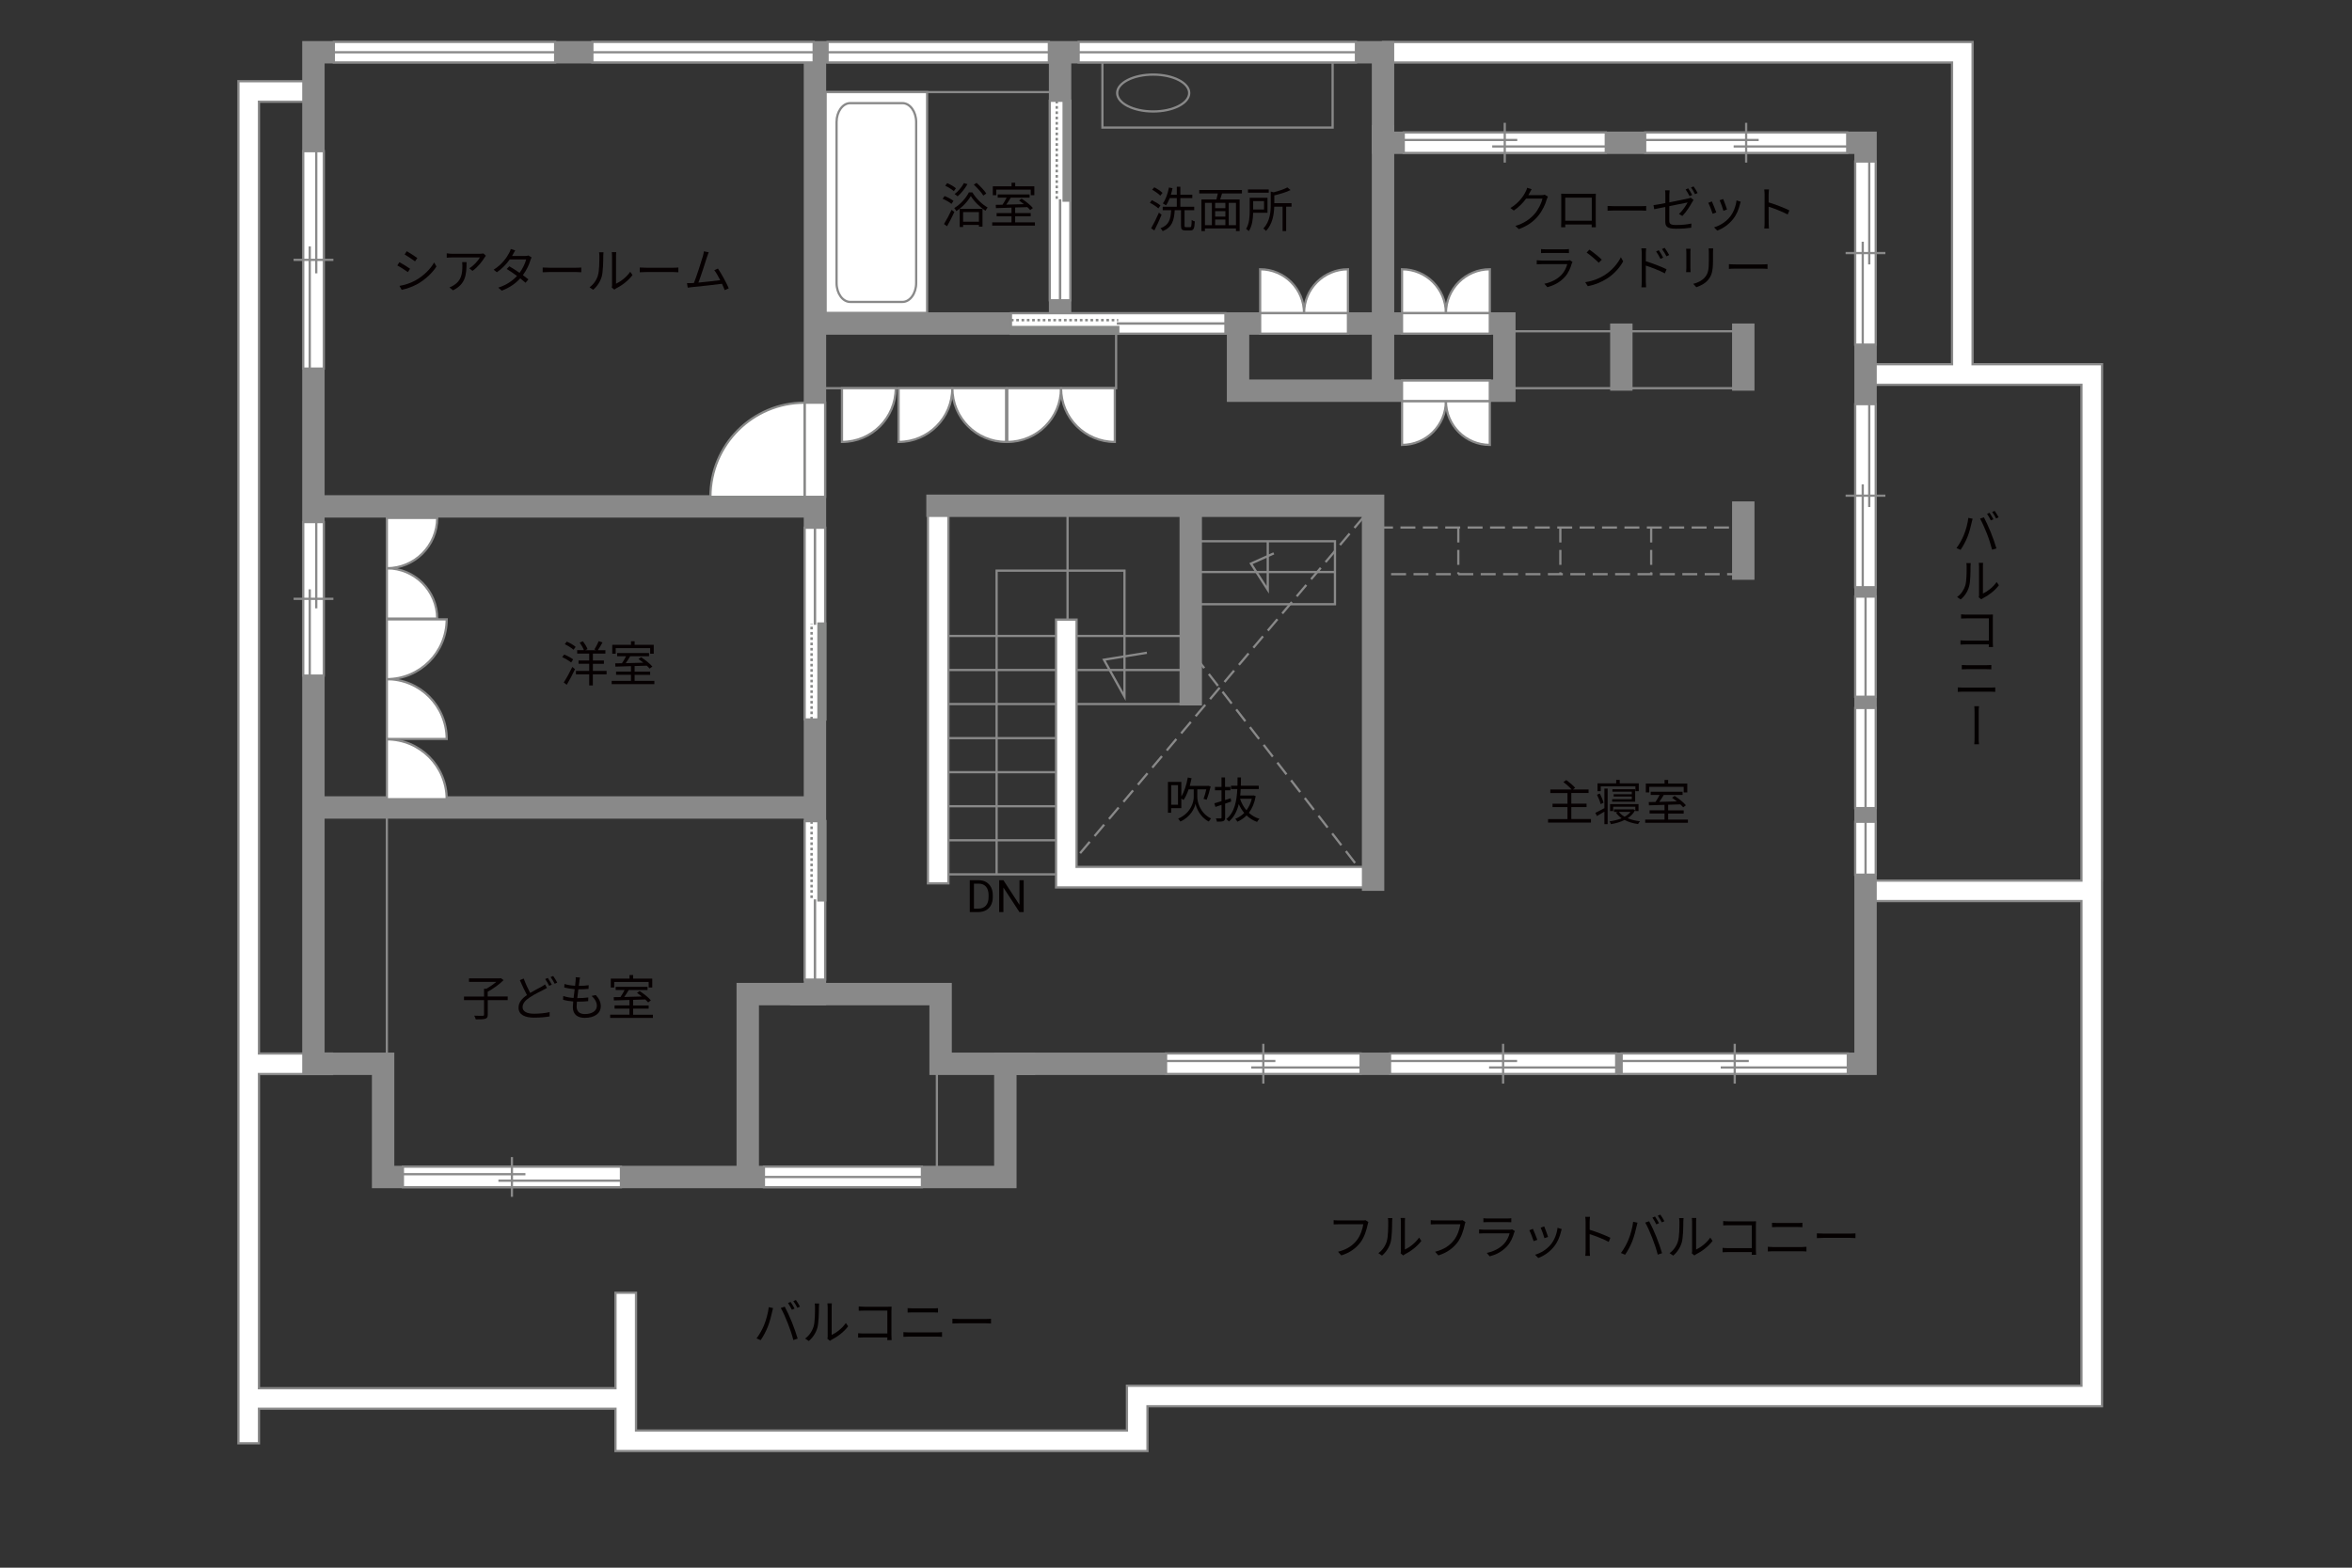 <?xml version="1.0" encoding="UTF-8"?>
<svg xmlns="http://www.w3.org/2000/svg" viewBox="0 0 630 420">
  <rect x="0" y="0" width="630" height="420" fill="#333333" stroke="none"/>
  <defs>
    <style>
      .cls-1, .cls-2, .cls-3, .cls-4, .cls-5, .cls-6, .cls-7 {
        fill: none;
      }

      .cls-8 {
        fill: #040000;
      }

      .cls-9 {
        fill: #060001;
      }

      .cls-10, .cls-11, .cls-12 {
        fill: #fff;
      }

      .cls-13 {
        fill: #888988;
      }

      .cls-2 {
        stroke-dasharray: 0 0 4 2;
      }

      .cls-2, .cls-11, .cls-12, .cls-5 {
        stroke-width: .6px;
      }

      .cls-2, .cls-12, .cls-3, .cls-5, .cls-6 {
        stroke: #898989;
      }

      .cls-11, .cls-4, .cls-7 {
        stroke: #888988;
      }

      .cls-3, .cls-4, .cls-7 {
        stroke-width: .65px;
      }

      .cls-6 {
        stroke-width: 6px;
      }

      .cls-7 {
        stroke-dasharray: 0 0 0 0 .71 0 0 .71;
      }
    </style>
  </defs>
  <g id="kan">
    <line class="cls-5" x1="254.04" y1="234.25" x2="284.83" y2="234.25"/>
    <line class="cls-5" x1="254.04" y1="225.12" x2="284.83" y2="225.12"/>
    <line class="cls-5" x1="254.04" y1="216" x2="284.83" y2="216"/>
    <line class="cls-5" x1="254.04" y1="206.88" x2="284.83" y2="206.88"/>
    <line class="cls-5" x1="254.04" y1="197.75" x2="284.83" y2="197.75"/>
    <line class="cls-5" x1="254.04" y1="188.62" x2="318.95" y2="188.62"/>
    <line class="cls-5" x1="254.04" y1="179.5" x2="318.95" y2="179.5"/>
    <line class="cls-5" x1="254.04" y1="170.38" x2="318.95" y2="170.38"/>
    <polyline class="cls-5" points="266.95 234.25 266.95 152.88 301.2 152.88 301.2 186.62 295.7 176.75 307.2 174.88"/>
    <line class="cls-5" x1="285.95" y1="169.5" x2="285.95" y2="135.5"/>
    <polyline class="cls-5" points="319.7 161.88 357.58 161.88 357.58 145 321.08 145"/>
    <line class="cls-5" x1="320.83" y1="153.25" x2="357.58" y2="153.25"/>
    <polyline class="cls-5" points="339.58 145 339.58 158 335.08 151 341.2 148.25"/>
    <line class="cls-2" x1="320.12" y1="175.83" x2="366.29" y2="235.5"/>
    <line class="cls-2" x1="285.45" y1="233.17" x2="367.79" y2="135.5"/>
    <rect class="cls-5" x="404.58" y="88.75" width="61.62" height="15.25"/>
    <rect class="cls-2" x="369.12" y="141.33" width="96.5" height="12.5"/>
    <line class="cls-2" x1="390.62" y1="141.33" x2="390.62" y2="153.83"/>
    <line class="cls-2" x1="417.95" y1="141.33" x2="417.95" y2="153.83"/>
    <line class="cls-2" x1="442.28" y1="141.33" x2="442.28" y2="153.83"/>
    <rect class="cls-5" x="218.29" y="87.83" width="80.67" height="16.17"/>
    <line class="cls-5" x1="220.45" y1="24.67" x2="282.7" y2="24.67"/>
    <line class="cls-5" x1="103.62" y1="282.25" x2="103.62" y2="135.67"/>
    <line class="cls-5" x1="250.95" y1="284.5" x2="250.95" y2="315.33"/>
    <polyline class="cls-5" points="295.29 16.73 295.29 34.17 356.95 34.17 356.95 16.73"/>
  </g>
  <g id="_外壁" data-name="外壁">
    <path class="cls-12" d="m563.04,235.92V97.58h-34.67V11.25h-157.92v5.5h152.42v80.83h-23.17v5.5h57.83v132.84h-57.83v5.5h57.83v129.83h-255.67v12h-131.5v-5.83h0v-31.08h-5.5v25.58h-95.5v-84.17h19.58s0-5.5,0-5.5h-19.58V27.25h14.58v-5.5h-20.08v364.92h5.5v-9.25h95.5v11.33h142.5v-12h255.67v-140.83h0Zm-309-102.59h-5.5v103.33h5.5v-103.33Zm113.75,98.92h-79.42v-66.25h-5.5v71.75h84.92v-5.5Z"/>
    <polyline class="cls-6" points="92.95 14 370.45 14 370.45 38.25 499.7 38.25 499.7 285 269.29 285 269.29 315.33 102.62 315.33 102.62 285 83.95 285 83.95 14 104.95 14"/>
    <polyline class="cls-6" points="218.29 14 218.29 266.33 200.29 266.33 200.29 315.33"/>
    <polyline class="cls-6" points="211.62 266.33 251.95 266.33 251.95 285 277.29 285"/>
    <line class="cls-6" x1="220.29" y1="216.33" x2="83.95" y2="216.33"/>
    <line class="cls-6" x1="220.29" y1="135.67" x2="83.95" y2="135.67"/>
    <polyline class="cls-6" points="218.29 86.67 402.95 86.67 402.95 104.67 331.62 104.67 331.62 88.67"/>
    <line class="cls-6" x1="370.45" y1="33.5" x2="370.45" y2="105.67"/>
    <polyline class="cls-6" points="248.12 135.5 367.79 135.5 367.79 238.67"/>
    <line class="cls-6" x1="318.95" y1="189" x2="318.95" y2="136.5"/>
    <line class="cls-6" x1="434.29" y1="86.67" x2="434.29" y2="104.67"/>
    <line class="cls-6" x1="466.95" y1="86.67" x2="466.95" y2="104.67"/>
    <line class="cls-6" x1="466.95" y1="134.33" x2="466.95" y2="155.33"/>
    <line class="cls-6" x1="283.95" y1="86.67" x2="283.95" y2="14"/>
  </g>
  <g id="_建距" data-name="建距">
    <rect class="cls-12" x="221.15" y="24.67" width="27.18" height="59.16"/>
    <path class="cls-5" d="m227.75,27.63c-2.02,0-3.67,2.28-3.67,5.06v43.14c0,2.78,1.64,5.06,3.67,5.06h13.98c2.02,0,3.67-2.27,3.67-5.06v-43.14c0-2.78-1.65-5.06-3.67-5.06h-13.98Z"/>
    <path class="cls-5" d="m299.24,24.92c0-2.72,4.32-4.94,9.65-4.94s9.65,2.21,9.65,4.94-4.32,4.94-9.65,4.94-9.65-2.22-9.65-4.94Z"/>
    <path class="cls-12" d="m255.09,104h-14.4v14.4c7.95,0,14.4-6.45,14.4-14.4Z"/>
    <path class="cls-12" d="m239.93,104h-14.4v14.4c7.95,0,14.4-6.45,14.4-14.4Z"/>
    <path class="cls-12" d="m255.09,104h14.4v14.4c-7.95,0-14.4-6.45-14.4-14.4Z"/>
    <path class="cls-12" d="m284.21,104h-14.4v14.4c7.95,0,14.4-6.45,14.4-14.4Z"/>
    <path class="cls-12" d="m284.21,104h14.4v14.4c-7.95,0-14.4-6.45-14.4-14.4Z"/>
    <path class="cls-12" d="m103.62,181.95v16.03h16.03c0-8.85-7.17-16.03-16.03-16.03Z"/>
    <path class="cls-12" d="m103.62,198.08v16.03h16.03c0-8.85-7.17-16.03-16.03-16.03Z"/>
    <path class="cls-12" d="m103.62,181.95v-16.02h16.03c0,8.85-7.17,16.02-16.03,16.02Z"/>
    <path class="cls-12" d="m103.62,152.24v13.49h13.49c0-7.45-6.04-13.49-13.49-13.49Z"/>
    <path class="cls-12" d="m103.62,152.24v-13.49h13.49c0,7.45-6.04,13.49-13.49,13.49Z"/>
    <path class="cls-12" d="m349.3,83.9h-11.76v-11.76c6.49,0,11.76,5.26,11.76,11.76Z"/>
    <path class="cls-12" d="m349.3,83.9h11.76v-11.76c-6.49,0-11.76,5.26-11.76,11.76Z"/>
    <polygon class="cls-12" points="337.54 86.67 337.54 89.4 361.06 89.4 361.06 83.9 337.54 83.9 337.54 86.67"/>
    <path class="cls-12" d="m387.3,83.9h-11.76v-11.76c6.49,0,11.76,5.26,11.76,11.76Z"/>
    <path class="cls-12" d="m387.3,83.9h11.76v-11.76c-6.49,0-11.76,5.26-11.76,11.76Z"/>
    <polygon class="cls-12" points="375.54 86.67 375.54 89.4 399.06 89.4 399.06 83.9 375.54 83.9 375.54 86.67"/>
    <path class="cls-12" d="m387.3,107.44h-11.76v11.76c6.49,0,11.76-5.26,11.76-11.76Z"/>
    <path class="cls-12" d="m387.3,107.44h11.76v11.76c-6.49,0-11.76-5.26-11.76-11.76Z"/>
    <polygon class="cls-12" points="375.54 104.67 375.54 101.94 399.06 101.94 399.06 107.44 375.54 107.44 375.54 104.67"/>
    <g>
      <polygon class="cls-12" points="499.7 234.34 502.43 234.34 502.43 220.16 496.93 220.16 496.93 234.34 499.7 234.34"/>
      <line class="cls-5" x1="499.7" y1="220.16" x2="499.7" y2="234.34"/>
    </g>
    <g>
      <polygon class="cls-12" points="204.62 315.33 204.62 318.06 246.95 318.06 246.95 312.56 204.62 312.56 204.62 315.33"/>
      <line class="cls-5" x1="246.95" y1="315.33" x2="204.62" y2="315.33"/>
    </g>
    <g>
      <polygon class="cls-12" points="499.7 216.5 502.43 216.5 502.43 189.67 496.93 189.67 496.93 216.5 499.7 216.5"/>
      <line class="cls-5" x1="499.7" y1="189.67" x2="499.7" y2="216.5"/>
    </g>
    <g>
      <polygon class="cls-12" points="499.7 186.67 502.43 186.67 502.43 159.83 496.93 159.83 496.93 186.67 499.7 186.67"/>
      <line class="cls-5" x1="499.7" y1="159.83" x2="499.7" y2="186.67"/>
    </g>
    <g>
      <polygon class="cls-12" points="89.42 14 89.42 16.73 148.7 16.73 148.7 11.23 89.42 11.23 89.42 14"/>
      <line class="cls-5" x1="148.7" y1="14" x2="89.42" y2="14"/>
    </g>
    <g>
      <polygon class="cls-12" points="158.67 14 158.67 16.73 217.95 16.73 217.95 11.23 158.67 11.23 158.67 14"/>
      <line class="cls-5" x1="217.95" y1="14" x2="158.67" y2="14"/>
    </g>
    <g>
      <polygon class="cls-12" points="221.67 14 221.67 16.73 280.95 16.73 280.95 11.23 221.67 11.23 221.67 14"/>
      <line class="cls-5" x1="280.95" y1="14" x2="221.67" y2="14"/>
    </g>
    <g>
      <polygon class="cls-12" points="288.92 14 288.92 16.73 363.2 16.73 363.2 11.23 288.92 11.23 288.92 14"/>
      <line class="cls-5" x1="363.2" y1="14" x2="288.92" y2="14"/>
    </g>
    <polygon class="cls-12" points="218.29 133.11 221.02 133.11 221.02 107.88 215.52 107.88 215.52 133.11 218.29 133.11"/>
    <path class="cls-11" d="m190.29,133.11h25.22v-25.23c-13.93,0-25.22,11.29-25.22,25.23"/>
    <g>
      <polygon class="cls-12" points="376 38.25 376 40.98 430.12 40.98 430.12 35.48 376 35.48 376 38.25"/>
      <line class="cls-5" x1="403.06" y1="32.9" x2="403.06" y2="43.56"/>
      <line class="cls-5" x1="406.41" y1="37.5" x2="376" y2="37.5"/>
      <line class="cls-5" x1="430.12" y1="39.24" x2="399.7" y2="39.24"/>
    </g>
    <g>
      <polygon class="cls-12" points="440.67 38.25 440.67 40.98 494.79 40.98 494.79 35.48 440.67 35.48 440.67 38.25"/>
      <line class="cls-5" x1="467.72" y1="32.9" x2="467.72" y2="43.56"/>
      <line class="cls-5" x1="471.08" y1="37.5" x2="440.67" y2="37.5"/>
      <line class="cls-5" x1="494.79" y1="39.24" x2="464.37" y2="39.24"/>
    </g>
    <g>
      <polygon class="cls-12" points="499.7 92.33 502.43 92.33 502.43 43.27 496.93 43.27 496.93 92.33 499.7 92.33"/>
      <line class="cls-5" x1="494.36" y1="67.8" x2="505.01" y2="67.8"/>
      <line class="cls-5" x1="498.95" y1="64.76" x2="498.95" y2="92.33"/>
      <line class="cls-5" x1="500.69" y1="43.27" x2="500.69" y2="70.84"/>
    </g>
    <g>
      <polygon class="cls-12" points="499.7 157.33 502.43 157.33 502.43 108.27 496.93 108.27 496.93 157.33 499.7 157.33"/>
      <line class="cls-5" x1="494.36" y1="132.8" x2="505.01" y2="132.8"/>
      <line class="cls-5" x1="498.95" y1="129.76" x2="498.95" y2="157.33"/>
      <line class="cls-5" x1="500.69" y1="108.27" x2="500.69" y2="135.84"/>
    </g>
    <g>
      <polygon class="cls-12" points="312.34 285 312.34 287.73 364.45 287.73 364.45 282.23 312.34 282.23 312.34 285"/>
      <line class="cls-5" x1="338.39" y1="279.65" x2="338.39" y2="290.31"/>
      <line class="cls-5" x1="341.62" y1="284.25" x2="312.34" y2="284.25"/>
      <line class="cls-5" x1="364.45" y1="285.99" x2="335.16" y2="285.99"/>
    </g>
    <g>
      <polygon class="cls-12" points="107.92 315.33 107.92 318.06 166.33 318.06 166.33 312.56 107.92 312.56 107.92 315.33"/>
      <line class="cls-5" x1="137.12" y1="309.99" x2="137.12" y2="320.64"/>
      <line class="cls-5" x1="140.74" y1="314.58" x2="107.92" y2="314.58"/>
      <line class="cls-5" x1="166.33" y1="316.32" x2="133.5" y2="316.32"/>
    </g>
    <g>
      <polygon class="cls-12" points="83.95 139.87 81.22 139.87 81.22 181 86.73 181 86.73 139.87 83.95 139.87"/>
      <line class="cls-5" x1="89.3" y1="160.43" x2="78.64" y2="160.43"/>
      <line class="cls-5" x1="84.71" y1="162.98" x2="84.71" y2="139.87"/>
      <line class="cls-5" x1="82.97" y1="181" x2="82.97" y2="157.89"/>
    </g>
    <g>
      <polygon class="cls-12" points="83.95 40.5 81.22 40.5 81.22 98.75 86.73 98.75 86.73 40.5 83.95 40.5"/>
      <line class="cls-5" x1="89.3" y1="69.62" x2="78.64" y2="69.62"/>
      <line class="cls-5" x1="84.71" y1="73.23" x2="84.71" y2="40.5"/>
      <line class="cls-5" x1="82.97" y1="98.75" x2="82.97" y2="66.01"/>
    </g>
    <g>
      <polygon class="cls-12" points="372.33 285 372.33 287.73 432.91 287.73 432.91 282.23 372.33 282.23 372.33 285"/>
      <line class="cls-5" x1="402.62" y1="279.65" x2="402.62" y2="290.31"/>
      <line class="cls-5" x1="406.37" y1="284.25" x2="372.33" y2="284.25"/>
      <line class="cls-5" x1="432.91" y1="285.99" x2="398.86" y2="285.99"/>
    </g>
    <g>
      <polygon class="cls-12" points="434.37 285 434.37 287.73 494.95 287.73 494.95 282.23 434.37 282.23 434.37 285"/>
      <line class="cls-5" x1="464.66" y1="279.65" x2="464.66" y2="290.31"/>
      <line class="cls-5" x1="468.42" y1="284.25" x2="434.37" y2="284.25"/>
      <line class="cls-5" x1="494.95" y1="285.99" x2="460.91" y2="285.99"/>
    </g>
    <g>
      <g>
        <polygon class="cls-12" points="270.79 86.64 270.79 83.91 328.24 83.91 328.24 89.41 270.79 89.41 270.79 86.64"/>
        <line class="cls-1" x1="328.24" y1="86.64" x2="270.79" y2="86.64"/>
      </g>
      <rect class="cls-13" x="270.79" y="87.63" width="28.73" height="1.78"/>
      <rect class="cls-4" x="270.79" y="87.63" width="28.73" height="1.78"/>
      <path class="cls-10" d="m270.79,85.77h28.73s-28.73,0-28.73,0Z"/>
      <line class="cls-7" x1="270.79" y1="85.77" x2="299.52" y2="85.77"/>
      <path class="cls-10" d="m299.51,86.67l28.73-.08-28.73.08Z"/>
      <line class="cls-3" x1="299.15" y1="86.67" x2="328.31" y2="86.67"/>
    </g>
    <g>
      <polygon class="cls-12" points="283.93 27 281.2 27 281.2 80.45 286.7 80.45 286.7 27 283.93 27"/>
      <rect class="cls-13" x="284.92" y="27" width="1.78" height="26.73"/>
      <rect class="cls-4" x="284.92" y="27" width="1.78" height="26.73"/>
      <path class="cls-10" d="m283.06,27v26.73s0-26.73,0-26.73Z"/>
      <line class="cls-7" x1="283.06" y1="27" x2="283.06" y2="53.72"/>
      <path class="cls-10" d="m283.95,53.72l-.08,26.72.08-26.72Z"/>
      <line class="cls-3" x1="283.95" y1="53.39" x2="283.95" y2="80.51"/>
    </g>
    <g>
      <polygon class="cls-12" points="218.26 192.75 215.53 192.75 215.53 141.38 221.03 141.38 221.03 192.75 218.26 192.75"/>
      <rect class="cls-13" x="219.25" y="167.07" width="1.78" height="25.68"/>
      <rect class="cls-4" x="219.25" y="167.07" width="1.78" height="25.68"/>
      <line class="cls-7" x1="217.39" y1="192.75" x2="217.39" y2="167.06"/>
      <path class="cls-10" d="m218.29,167.07l-.07-25.68.07,25.68Z"/>
      <line class="cls-3" x1="218.29" y1="167.39" x2="218.29" y2="141.32"/>
    </g>
    <g>
      <polygon class="cls-12" points="218.26 220 215.53 220 215.53 262.45 221.03 262.45 221.03 220 218.26 220"/>
      <rect class="cls-13" x="219.25" y="220" width="1.78" height="21.22"/>
      <rect class="cls-4" x="219.25" y="220" width="1.78" height="21.22"/>
      <line class="cls-7" x1="217.39" y1="220" x2="217.39" y2="241.22"/>
      <path class="cls-10" d="m218.29,241.22l-.07,21.22.07-21.22Z"/>
      <line class="cls-3" x1="218.29" y1="240.95" x2="218.29" y2="262.5"/>
    </g>
  </g>
  <g id="_文字" data-name="文字">
    <g>
      <path class="cls-9" d="m254.86,54.63c-.51-.44-1.52-1.03-2.37-1.38l.53-.73c.82.32,1.86.87,2.38,1.3l-.55.81Zm-2.01,5.4c.58-.92,1.42-2.47,2.05-3.82l.73.58c-.57,1.27-1.31,2.7-1.95,3.83l-.83-.6Zm2.64-8.81c-.48-.46-1.48-1.08-2.3-1.46l.52-.7c.82.35,1.85.92,2.34,1.39l-.56.77Zm4.98.34c.98,1.62,2.6,3.22,4.08,4.03-.19.23-.43.6-.57.87-1.47-.92-3.07-2.51-3.94-3.94-.78,1.39-2.27,3.03-3.89,4.04-.1-.26-.35-.6-.55-.82,1.64-.96,3.19-2.7,3.91-4.19h.95Zm-1.33-2.22c-.68,1.21-1.69,2.46-2.63,3.26-.18-.17-.57-.46-.82-.6.98-.73,1.91-1.85,2.51-2.95l.94.29Zm-2.08,6.6h6.11v4.78h-.96v-.46h-4.23v.55h-.92v-4.88Zm.92.87v2.6h4.23v-2.6h-4.23Zm5.41-4.42c-.49-.81-1.59-2.04-2.55-2.92l.74-.48c.97.86,2.09,2.04,2.6,2.85l-.79.56Z"/>
      <path class="cls-9" d="m277.21,59.57v.87h-11.44v-.87h5.17v-1.62h-3.99v-.86h3.99v-1.46c-1.57.05-3.03.09-4.17.13l-.05-.88c.53-.01,1.14-.01,1.81-.03.38-.56.79-1.27,1.1-1.89h-2.39v-.86h8.54v.86h-5.04c-.36.61-.79,1.29-1.2,1.86,1.46-.04,3.09-.08,4.72-.13-.43-.35-.88-.69-1.3-.98l.69-.48c1.09.69,2.41,1.74,3.02,2.5l-.73.55c-.19-.23-.45-.51-.77-.79-1.08.04-2.18.08-3.25.1v1.5h4.16v.86h-4.16v1.62h5.29Zm-10.36-7.27h-.92v-2.39h5.02v-.96h.98v.96h5.12v2.39h-.96v-1.5h-9.23v1.5Z"/>
    </g>
    <g>
      <path class="cls-9" d="m310.27,55.83c-.48-.47-1.47-1.11-2.27-1.51l.53-.69c.79.38,1.81.96,2.31,1.42l-.57.78Zm.87,1.7c-.55,1.37-1.3,2.99-1.94,4.21l-.86-.58c.6-1.03,1.46-2.73,2.09-4.19l.7.56Zm-.35-5.11c-.46-.49-1.4-1.16-2.18-1.59l.57-.65c.78.39,1.74,1.01,2.21,1.5l-.6.74Zm7.98,8.45c.33,0,.39-.27.43-1.95.21.17.58.34.84.4-.09,1.91-.31,2.42-1.18,2.42h-1.31c-.96,0-1.21-.29-1.21-1.29v-4.13h-1.68c-.18,2.77-.69,4.58-3.22,5.6-.1-.23-.38-.6-.6-.77,2.33-.86,2.72-2.42,2.86-4.84h-2.26v-.92h3.78v-2.31h-1.9c-.3.74-.62,1.42-1,1.94-.19-.14-.61-.42-.85-.52.78-1.03,1.33-2.64,1.64-4.26l.96.18c-.12.6-.26,1.18-.44,1.74h1.59v-2.12h.95v2.12h3.2v.92h-3.2v2.31h3.71v.92h-2.59v4.12c0,.36.05.43.38.43h1.1Z"/>
      <path class="cls-9" d="m327.34,51.82c-.16.55-.34,1.13-.51,1.62h5.21v8.46h-.98v-.69h-8.31v.69h-.94v-8.46h4.02c.14-.49.27-1.09.38-1.62h-4.98v-.92h11.43v.92h-5.33Zm-4.58,8.5h1.85v-5.98h-1.85v5.98Zm5.47-5.98h-2.74v1.43h2.74v-1.43Zm0,2.22h-2.74v1.46h2.74v-1.46Zm-2.74,3.76h2.74v-1.51h-2.74v1.51Zm5.58-5.98h-1.95v5.98h1.95v-5.98Z"/>
      <path class="cls-9" d="m335.67,57.01c-.04,1.57-.26,3.55-1.16,4.9-.14-.16-.55-.47-.74-.58.88-1.4.97-3.38.97-4.85v-3.5h4.77v4.03h-3.85Zm4.17-5.38h-5.56v-.87h5.56v.87Zm-4.17,2.24v2.26h2.91v-2.26h-2.91Zm10.27,1.5h-1.43v6.54h-.96v-6.54h-2.24c-.05,2.03-.44,4.64-2.2,6.51-.14-.21-.48-.53-.71-.65,1.79-1.91,1.98-4.5,1.98-6.46v-3.45l.77.2c1.38-.35,2.83-.83,3.68-1.31l.86.71c-1.17.57-2.83,1.07-4.36,1.43v2.08h4.62v.94Z"/>
    </g>
    <g>
      <path class="cls-9" d="m152.98,177.48c-.52-.44-1.55-1.04-2.39-1.42l.52-.7c.83.33,1.89.88,2.41,1.31l-.53.81Zm-1.98,5.36c.66-1,1.6-2.69,2.31-4.16l.71.61c-.64,1.37-1.5,2.98-2.21,4.17l-.82-.62Zm.81-10.95c.83.35,1.86.94,2.38,1.42l-.57.77c-.49-.47-1.51-1.1-2.34-1.49l.53-.69Zm10.66,8.77h-3.67v2.98h-.98v-2.98h-3.55v-.92h3.55v-1.91h-2.85v-.88h2.85v-1.85h-3.22v-.91h1.81c-.22-.58-.69-1.43-1.13-2.04l.86-.35c.49.64,1.03,1.52,1.23,2.11l-.62.29h2.98l-.53-.19c.39-.61.9-1.56,1.17-2.24l1.01.34c-.39.73-.86,1.53-1.25,2.09h2.03v.91h-3.35v1.85h2.95v.88h-2.95v1.91h3.67v.92Z"/>
      <path class="cls-9" d="m175.28,182.41v.87h-11.44v-.87h5.17v-1.62h-3.99v-.86h3.99v-1.46c-1.57.05-3.03.09-4.17.13l-.05-.88c.53-.01,1.14-.01,1.81-.03.38-.56.79-1.27,1.1-1.88h-2.39v-.86h8.54v.86h-5.04c-.36.61-.79,1.29-1.2,1.86,1.46-.04,3.09-.08,4.72-.13-.43-.35-.88-.69-1.3-.98l.69-.48c1.09.69,2.4,1.74,3.02,2.5l-.73.55c-.2-.23-.46-.51-.77-.79-1.08.04-2.18.08-3.25.1v1.5h4.16v.86h-4.16v1.62h5.29Zm-10.36-7.27h-.92v-2.39h5.02v-.96h.97v.96h5.12v2.39h-.96v-1.5h-9.23v1.5Z"/>
    </g>
    <g>
      <path class="cls-9" d="m426.15,219.44v.95h-11.49v-.95h5.2v-3.2h-4v-.92h4v-2.85h-4.6v-.95h5.71c-.51-.6-1.43-1.42-2.21-1.99l.78-.55c.83.6,1.87,1.48,2.38,2.09l-.61.44h4.2v.95h-4.62v2.85h4.08v.92h-4.08v3.2h5.27Z"/>
      <path class="cls-9" d="m429.75,211.28h.87v9.52h-.87v-3.35c-.69.4-1.39.81-2,1.17l-.43-.85c.62-.29,1.52-.78,2.43-1.26v-5.23Zm-1.01,4.16c-.14-.68-.57-1.74-.98-2.52l.75-.33c.43.79.85,1.81,1.01,2.48l-.79.36Zm.03-3.47h-.87v-2.11h5.01v-.92h.95v.92h5.1v2.11h-.9v-1.3h-9.28v1.3Zm9.21,5.07c-.44.9-1.14,1.61-2,2.17.96.4,2.11.69,3.32.82-.2.19-.43.55-.52.75-1.35-.18-2.59-.56-3.63-1.1-1.09.55-2.35.91-3.63,1.12-.08-.21-.26-.55-.4-.74,1.13-.16,2.26-.43,3.25-.84-.62-.43-1.14-.94-1.52-1.52l.52-.18h-1.05v-.68h4.98l.16-.04.53.25Zm.05.25v-1.16h-5.93v1.16h-.83v-1.86h7.62v1.86h-.86Zm-.94-3.17v-.73h-4.86v-.6h4.86v-.69h-5.2v-.65h6.1v3.33h-6.16v-.66h5.26Zm-3.46,3.39c.38.49.9.94,1.53,1.3.64-.35,1.17-.78,1.57-1.3h-3.11Z"/>
      <path class="cls-9" d="m452.12,219.57v.87h-11.44v-.87h5.17v-1.62h-3.99v-.86h3.99v-1.46c-1.57.05-3.03.09-4.17.13l-.05-.88c.53-.01,1.14-.01,1.81-.03.38-.56.79-1.27,1.1-1.88h-2.39v-.86h8.54v.86h-5.04c-.36.61-.79,1.29-1.2,1.86,1.46-.04,3.09-.08,4.72-.13-.43-.35-.88-.69-1.3-.98l.69-.48c1.09.69,2.41,1.74,3.02,2.5l-.73.55c-.2-.23-.46-.51-.77-.79-1.08.04-2.18.08-3.25.1v1.5h4.16v.86h-4.16v1.62h5.29Zm-10.36-7.27h-.92v-2.39h5.02v-.96h.97v.96h5.12v2.39h-.96v-1.5h-9.23v1.5Z"/>
    </g>
    <g>
      <path class="cls-8" d="m409.69,51.73c-.09.18-.2.36-.31.55h3.52c.35,0,.64-.04.85-.13l.87.53c-.1.18-.23.48-.3.69-.35,1.31-1.16,3.07-2.31,4.47-1.18,1.44-2.73,2.64-5.17,3.54l-.94-.85c2.38-.7,4-1.89,5.19-3.26,1.01-1.2,1.81-2.87,2.08-4.06h-4.39c-.79,1.09-1.88,2.25-3.3,3.2l-.9-.68c2.24-1.34,3.52-3.22,4.08-4.39.13-.22.33-.69.4-1.03l1.21.39c-.22.34-.46.78-.57,1.03Z"/>
      <path class="cls-8" d="m419.34,51.93h6.98c.29,0,.75,0,1.14-.03-.03.33-.03.69-.03,1.01v6.41c0,.42.01,1.43.03,1.57h-1.12c0-.09.01-.4.01-.75h-7.1c.01.34.01.65.03.75h-1.12c.01-.17.04-1.13.04-1.59v-6.4c0-.3,0-.7-.03-1.01.51.01.86.03,1.16.03Zm-.08,7.2h7.11v-6.18h-7.11v6.18Z"/>
      <path class="cls-8" d="m432.42,55.24h7.12c.65,0,1.12-.04,1.4-.06v1.27c-.26-.01-.81-.06-1.39-.06h-7.14c-.71,0-1.4.03-1.81.06v-1.27c.39.03,1.08.06,1.81.06Z"/>
      <path class="cls-8" d="m446.08,55.44c-1.31.26-2.46.49-2.99.61l-.19-1.09c.58-.06,1.81-.29,3.18-.55v-2.22c0-.39-.01-.82-.08-1.2h1.22c-.05.38-.08.82-.08,1.2v2.03c2.21-.43,4.49-.9,5.03-1.03.29-.06.53-.13.69-.23l.77.6c-.09.14-.23.36-.33.52-.6,1.08-1.61,2.72-2.67,3.78l-.9-.53c.98-.9,1.92-2.33,2.31-3.09-.22.04-2.61.52-4.91.99v3.87c0,.9.33,1.18,1.88,1.18s2.76-.13,4.04-.39l-.04,1.12c-1.16.17-2.46.27-4.08.27-2.42,0-2.87-.64-2.87-1.91v-3.93Zm7.18-3.2l-.7.31c-.26-.52-.7-1.3-1.05-1.79l.69-.3c.33.47.81,1.26,1.07,1.78Zm1.46-.53l-.7.31c-.29-.56-.7-1.3-1.08-1.78l.69-.3c.35.48.85,1.29,1.09,1.77Z"/>
      <path class="cls-8" d="m459.73,56.91l-.99.36c-.2-.68-.9-2.47-1.16-2.93l.96-.38c.26.56.94,2.26,1.18,2.94Zm6.34-2.21c-.35,1.43-.91,2.82-1.85,3.99-1.2,1.53-2.78,2.54-4.24,3.09l-.86-.87c1.51-.44,3.16-1.43,4.23-2.77.92-1.13,1.6-2.78,1.79-4.45l1.12.35c-.09.27-.14.48-.2.65Zm-3.48,1.43l-.96.34c-.14-.58-.74-2.24-1.01-2.82l.95-.33c.22.52.86,2.24,1.03,2.81Z"/>
      <path class="cls-8" d="m472.66,52.1c0-.36-.03-.95-.1-1.35h1.27c-.04.4-.09.96-.09,1.35v2.12c1.72.52,4.19,1.46,5.55,2.15l-.44,1.1c-1.42-.77-3.67-1.64-5.11-2.09.01,1.95.01,3.91.01,4.29,0,.4.03,1.1.08,1.53h-1.26c.07-.42.09-1.05.09-1.53v-7.57Z"/>
      <path class="cls-8" d="m421.03,70.53c-.35,1.29-.94,2.64-1.9,3.69-1.37,1.5-2.99,2.26-4.65,2.72l-.81-.92c1.85-.38,3.47-1.21,4.58-2.38.79-.83,1.31-1.94,1.55-2.87h-6.9c-.31,0-.81.01-1.27.04v-1.09c.48.05.92.08,1.27.08h6.85c.3,0,.57-.03.72-.1l.74.47c-.06.12-.14.29-.17.38Zm-7.07-3.74h5.11c.42,0,.87-.01,1.18-.06v1.08c-.31-.03-.75-.04-1.2-.04h-5.1c-.4,0-.82.01-1.17.04v-1.08c.34.05.75.06,1.17.06Z"/>
      <path class="cls-8" d="m429.82,73.69c2-1.26,3.59-3.19,4.34-4.78l.62,1.11c-.88,1.62-2.4,3.39-4.37,4.63-1.3.82-2.94,1.61-5.11,2.02l-.69-1.07c2.28-.34,3.96-1.13,5.2-1.9Zm-.77-4.12l-.82.82c-.65-.68-2.28-2.07-3.24-2.72l.74-.79c.92.61,2.59,1.96,3.32,2.69Z"/>
      <path class="cls-8" d="m439.75,67.87c0-.36-.03-.95-.1-1.35h1.29c-.05.4-.09.96-.09,1.35v2.12c1.72.53,4.17,1.46,5.55,2.15l-.46,1.1c-1.4-.77-3.65-1.62-5.1-2.08v4.28c0,.42.04,1.12.08,1.53h-1.25c.05-.42.08-1.05.08-1.53v-7.57Zm5.75,1.14l-.74.34c-.33-.68-.73-1.39-1.16-1.98l.71-.33c.33.48.88,1.35,1.18,1.96Zm1.61-.69l-.73.36c-.35-.69-.77-1.38-1.21-1.95l.71-.34c.34.46.91,1.33,1.22,1.92Z"/>
      <path class="cls-8" d="m452.79,67.58v4.34c0,.33.03.75.05.99h-1.2c.03-.19.06-.61.06-1v-4.33c0-.23-.03-.69-.05-.94h1.18c-.03.25-.05.62-.05.94Zm6.05.09v2.11c0,3.12-.43,4.15-1.37,5.27-.85,1.01-2.15,1.57-3.09,1.9l-.84-.9c1.2-.3,2.3-.82,3.11-1.73.92-1.08,1.08-2.13,1.08-4.59v-2.05c0-.44-.03-.81-.07-1.13h1.22c-.03.32-.04.69-.04,1.13Z"/>
      <path class="cls-8" d="m464.92,70.84h7.12c.65,0,1.12-.04,1.4-.07v1.27c-.26-.01-.81-.07-1.39-.07h-7.14c-.71,0-1.4.03-1.81.07v-1.27c.39.03,1.08.07,1.81.07Z"/>
    </g>
    <g>
      <path class="cls-8" d="m320.71,213.56c-.01,1.05.6,4.24,3.67,5.71-.17.21-.46.61-.6.83-2.37-1.2-3.35-3.68-3.56-4.8-.2,1.16-1.29,3.56-4.06,4.8-.12-.19-.39-.6-.58-.78,3.52-1.51,4.19-4.65,4.17-5.76v-2.09h-1.37c-.38,1.1-.83,2.09-1.35,2.86-.13-.1-.38-.27-.6-.4v2.59h-2.73v1.22h-.86v-8.27h3.59v3.9c.82-1.31,1.4-3.16,1.73-5.07l1.01.2c-.14.7-.31,1.39-.49,2.05h4.75l.17-.04.69.18c-.31,1.23-.71,2.68-1.09,3.56l-.82-.23c.25-.65.53-1.63.74-2.55h-2.41v2.09Zm-5.17-3.2h-1.83v5.24h1.83v-5.24Z"/>
      <path class="cls-8" d="m329.8,214.73c-.55.19-1.09.39-1.64.57v3.71c0,.53-.13.81-.46.96-.35.14-.87.17-1.73.16-.04-.23-.17-.64-.29-.87.58.01,1.12.01,1.29,0,.17,0,.23-.05.23-.25v-3.38l-1.64.56-.29-.98c.53-.14,1.2-.35,1.92-.57v-2.91h-1.75v-.91h1.75v-2.54h.95v2.54h1.43v.91h-1.43v2.61l1.51-.48.13.87Zm6.55-1.46c-.32,1.88-.96,3.35-1.83,4.49.79.73,1.74,1.29,2.83,1.61-.22.19-.49.57-.64.83-1.08-.38-2.01-.98-2.81-1.74-.71.74-1.55,1.29-2.46,1.68-.12-.22-.38-.58-.56-.77.88-.34,1.7-.86,2.39-1.57-.58-.7-1.07-1.51-1.46-2.38-.44,1.85-1.24,3.51-2.64,4.67-.14-.21-.46-.49-.7-.64,2.24-1.77,2.8-4.94,2.95-8.05h-1.69v-.9h1.73c.01-.75.03-1.5.03-2.21h.92c0,.72-.01,1.46-.04,2.21h4.8v.9h-4.84c-.03.57-.06,1.16-.13,1.73h3.38l.17-.04.58.18Zm-4.19.73c.38,1.16.95,2.21,1.72,3.09.62-.85,1.12-1.87,1.42-3.09h-3.13Z"/>
    </g>
    <g>
      <path class="cls-8" d="m259.76,244.35v-8.53h2.41c.74,0,1.4.16,1.97.49s1.01.79,1.32,1.4.47,1.3.47,2.09v.54c0,.8-.16,1.51-.47,2.12s-.75,1.07-1.33,1.39-1.25.49-2.01.5h-2.36Zm1.12-7.61v6.69h1.18c.87,0,1.54-.27,2.02-.81.48-.54.72-1.31.72-2.3v-.5c0-.97-.23-1.72-.68-2.26-.46-.54-1.1-.81-1.94-.82h-1.31Z"/>
      <path class="cls-8" d="m274.19,244.35h-1.13l-4.29-6.57v6.57h-1.13v-8.53h1.13l4.31,6.6v-6.6h1.12v8.53Z"/>
    </g>
    <g>
      <path class="cls-8" d="m527.22,138.74l1.16.23c-.09.27-.18.65-.23.92-.18.81-.62,2.67-1.14,3.94-.46,1.16-1.16,2.46-1.86,3.48l-1.1-.47c.81-1.05,1.51-2.38,1.95-3.43.55-1.31,1.08-3.22,1.24-4.68Zm3.15.21l1.04-.35c.48.92,1.3,2.67,1.83,4,.51,1.24,1.18,3.17,1.52,4.32l-1.16.36c-.33-1.29-.87-3-1.4-4.34-.51-1.3-1.29-3.05-1.83-3.99Zm3.58.16l-.7.31c-.23-.51-.66-1.27-1-1.75l.66-.29c.31.46.77,1.23,1.04,1.73Zm1.4-.52l-.68.31c-.29-.55-.69-1.26-1.05-1.73l.66-.3c.34.47.82,1.26,1.07,1.72Z"/>
      <path class="cls-8" d="m526.42,156.85c.36-1.16.36-3.68.36-5.08,0-.38-.03-.65-.08-.91h1.17c-.01.14-.05.53-.05.9,0,1.4-.01,4.04-.39,5.37-.36,1.35-1.18,2.59-2.25,3.47l-.96-.65c1.07-.77,1.82-1.89,2.2-3.09Zm3.68,2.44v-7.55c0-.48-.06-.85-.08-.94h1.17c-.01.09-.05.46-.05.94v7.28c1.16-.53,2.72-1.68,3.67-3.09l.61.86c-1.09,1.47-2.83,2.77-4.3,3.5-.21.1-.35.21-.44.27l-.66-.55c.05-.19.09-.46.09-.71Z"/>
      <path class="cls-8" d="m526.67,164.66h6.21c.31,0,.69-.01.94-.03-.01.29-.03.68-.03.97v6.53c0,.46.04,1.01.05,1.21h-1.14c.01-.13.01-.4.03-.7h-6.16c-.52,0-1.09.03-1.44.05v-1.14c.33.03.88.07,1.4.07h6.2v-5.95h-6.06c-.47,0-1.08.03-1.38.04v-1.12c.42.04.97.08,1.38.08Z"/>
      <path class="cls-8" d="m525.73,184.22h7.55c.38,0,.78-.03,1.16-.06v1.2c-.39-.04-.82-.06-1.16-.06h-7.55c-.46,0-.9.03-1.33.06v-1.2c.43.04.87.06,1.33.06Zm1-6.01h5.41c.46,0,.9-.03,1.25-.05v1.16c-.35-.03-.83-.04-1.25-.04h-5.41c-.44,0-.86.03-1.25.04v-1.16c.4.03.83.05,1.25.05Z"/>
      <path class="cls-8" d="m528.89,190.64c0-.36,0-1.01-.06-1.44h1.26c-.08.43-.08,1.08-.08,1.43v6.99c-.01.39-.01,1.2.08,1.78h-1.27c.08-.58.08-1.33.08-1.78v-6.98Z"/>
    </g>
    <g>
      <path class="cls-9" d="m109.85,71.99l-.6.91c-.64-.47-2.05-1.38-2.83-1.78l.57-.88c.77.42,2.29,1.34,2.86,1.76Zm1.51,3.09c2.16-1.24,3.87-2.92,4.93-4.76l.62,1.07c-1.12,1.75-2.92,3.43-4.99,4.65-1.31.75-3.11,1.37-4.32,1.61l-.6-1.05c1.43-.25,3.04-.77,4.36-1.52Zm.42-5.94l-.61.88c-.62-.47-2.03-1.4-2.79-1.85l.58-.87c.77.43,2.26,1.42,2.82,1.83Z"/>
      <path class="cls-9" d="m129.8,68.98c-.52.88-1.76,2.56-3.24,3.59l-.86-.69c1.2-.69,2.42-2.11,2.85-2.91h-7.41c-.48,0-.97.03-1.48.08v-1.18c.46.07,1,.12,1.48.12h7.46c.25,0,.71-.04.91-.08l.64.61c-.09.13-.26.33-.35.47Zm-8.46,8.8l-.96-.78c.36-.12.81-.33,1.17-.58,2.02-1.24,2.3-3.08,2.3-5.25,0-.31-.01-.6-.05-.94h1.17c0,3.52-.31,5.9-3.63,7.55Z"/>
      <path class="cls-9" d="m137.43,68.11c-.08.16-.17.31-.27.47h3.52c.35,0,.64-.05.86-.13l.86.52c-.12.18-.23.49-.31.7-.34,1.2-1.04,2.72-2.03,4.04.55.4,1.07.81,1.48,1.14l-.77.9c-.39-.35-.88-.75-1.42-1.18-1.16,1.29-2.76,2.48-4.95,3.3l-.94-.81c2.2-.68,3.86-1.87,5.03-3.13-.94-.68-1.92-1.35-2.76-1.87l.7-.71c.86.49,1.83,1.12,2.74,1.75.84-1.13,1.51-2.54,1.77-3.6h-4.39c-.83,1.17-1.99,2.44-3.45,3.44l-.87-.68c2.24-1.39,3.56-3.34,4.17-4.52.13-.23.34-.69.42-1.03l1.18.38c-.22.34-.45.78-.58,1.01Z"/>
      <path class="cls-9" d="m147.18,71.73h7.12c.65,0,1.12-.04,1.4-.06v1.27c-.26-.01-.81-.06-1.39-.06h-7.14c-.71,0-1.4.03-1.81.06v-1.27c.39.03,1.08.06,1.81.06Z"/>
      <path class="cls-9" d="m160.16,73.76c.38-1.18.39-3.78.39-5.23,0-.39-.04-.68-.09-.95h1.2c-.01.16-.07.55-.07.94,0,1.44-.05,4.23-.4,5.53-.39,1.39-1.22,2.67-2.31,3.58l-.97-.66c1.09-.78,1.87-1.94,2.26-3.2Zm3.78,2.54v-7.79c0-.49-.07-.87-.08-.96h1.2c-.01.09-.05.47-.05.96v7.5c1.2-.55,2.79-1.73,3.8-3.2l.61.88c-1.12,1.52-2.92,2.86-4.43,3.6-.21.12-.35.22-.44.3l-.69-.57c.05-.21.09-.47.09-.73Z"/>
      <path class="cls-9" d="m173.18,71.73h7.12c.65,0,1.12-.04,1.4-.06v1.27c-.26-.01-.81-.06-1.39-.06h-7.14c-.71,0-1.4.03-1.81.06v-1.27c.39.03,1.08.06,1.81.06Z"/>
      <path class="cls-9" d="m189.39,68.81c-.38,1.22-1.66,5.21-2.31,6.9,1.91-.18,4.41-.46,5.84-.65-.52-1.03-1.1-2.04-1.59-2.67l.98-.44c.92,1.34,2.34,3.95,2.89,5.29l-1.09.49c-.17-.47-.42-1.07-.72-1.7-2,.26-6.36.74-8.1.9-.33.03-.7.09-1.08.14l-.2-1.21c.39.01.83,0,1.21-.01.2-.01.42-.03.65-.04.73-1.79,2.05-5.95,2.42-7.23.16-.6.21-.91.25-1.25l1.3.26c-.13.33-.27.66-.44,1.21Z"/>
    </g>
    <g>
      <path class="cls-8" d="m366.34,328.06c-.27,1.37-.91,3.46-1.94,4.8-1.18,1.52-2.73,2.73-5.12,3.48l-.88-.98c2.52-.64,3.98-1.74,5.07-3.13.92-1.18,1.52-2.99,1.7-4.24h-6.64c-.52,0-.96.03-1.3.04v-1.14c.36.04.87.08,1.3.08h6.53c.19,0,.44,0,.69-.07l.79.51c-.09.18-.14.4-.19.65Z"/>
      <path class="cls-8" d="m371.46,332.52c.38-1.18.39-3.78.39-5.23,0-.39-.04-.68-.09-.95h1.2c-.01.16-.07.55-.07.94,0,1.44-.05,4.23-.4,5.53-.39,1.39-1.22,2.67-2.31,3.58l-.97-.66c1.09-.78,1.87-1.94,2.26-3.2Zm3.78,2.54v-7.79c0-.49-.07-.87-.08-.96h1.2c-.01.09-.05.47-.05.96v7.5c1.2-.55,2.79-1.73,3.8-3.2l.61.88c-1.12,1.52-2.93,2.86-4.43,3.6-.21.12-.35.22-.44.3l-.69-.57c.05-.21.09-.47.09-.73Z"/>
      <path class="cls-8" d="m392.34,328.06c-.27,1.37-.91,3.46-1.94,4.8-1.18,1.52-2.73,2.73-5.12,3.48l-.88-.98c2.52-.64,3.98-1.74,5.07-3.13.92-1.18,1.52-2.99,1.7-4.24h-6.64c-.52,0-.96.03-1.3.04v-1.14c.36.04.87.08,1.3.08h6.53c.2,0,.44,0,.69-.07l.79.51c-.09.18-.14.4-.2.65Z"/>
      <path class="cls-8" d="m405.59,330.18c-.35,1.29-.94,2.64-1.9,3.69-1.37,1.5-2.99,2.26-4.65,2.72l-.81-.92c1.85-.38,3.47-1.21,4.58-2.38.79-.83,1.31-1.94,1.55-2.87h-6.9c-.31,0-.81.01-1.27.04v-1.09c.48.05.92.08,1.27.08h6.85c.3,0,.57-.03.72-.1l.74.47c-.06.12-.14.29-.17.38Zm-7.07-3.74h5.11c.42,0,.87-.01,1.18-.07v1.08c-.31-.03-.75-.04-1.2-.04h-5.1c-.4,0-.82.01-1.17.04v-1.08c.34.05.75.07,1.17.07Z"/>
      <path class="cls-8" d="m411.79,332.16l-.99.36c-.2-.68-.9-2.47-1.16-2.92l.96-.38c.26.56.94,2.26,1.18,2.94Zm6.34-2.21c-.35,1.43-.91,2.82-1.85,3.99-1.2,1.53-2.78,2.54-4.24,3.09l-.86-.87c1.51-.44,3.16-1.43,4.23-2.77.92-1.13,1.6-2.78,1.79-4.45l1.12.35c-.09.27-.14.48-.2.65Zm-3.48,1.43l-.96.34c-.14-.58-.74-2.24-1.01-2.82l.95-.33c.22.52.86,2.24,1.03,2.81Z"/>
      <path class="cls-8" d="m424.72,327.35c0-.36-.03-.95-.1-1.35h1.27c-.04.4-.09.96-.09,1.35v2.12c1.72.52,4.19,1.46,5.55,2.14l-.44,1.11c-1.42-.77-3.67-1.64-5.11-2.09.01,1.95.01,3.91.01,4.29,0,.4.03,1.1.08,1.53h-1.26c.07-.42.09-1.05.09-1.53v-7.57Z"/>
      <path class="cls-8" d="m437.45,327.32l1.16.25c-.08.29-.18.66-.23.94-.18.82-.64,2.74-1.18,4.07-.48,1.2-1.18,2.54-1.91,3.58l-1.11-.47c.82-1.08,1.55-2.44,2-3.54.56-1.34,1.11-3.32,1.27-4.82Zm3.24.22l1.05-.35c.52.94,1.35,2.73,1.9,4.11.53,1.29,1.22,3.28,1.56,4.45l-1.16.38c-.33-1.33-.92-3.08-1.47-4.47-.52-1.34-1.31-3.15-1.88-4.11Zm3.67.17l-.7.31c-.26-.53-.7-1.31-1.05-1.81l.69-.29c.33.45.81,1.25,1.07,1.78Zm1.46-.53l-.7.31c-.29-.57-.7-1.3-1.08-1.79l.69-.29c.35.47.85,1.29,1.09,1.77Z"/>
      <path class="cls-8" d="m449.46,332.52c.38-1.18.39-3.78.39-5.23,0-.39-.04-.68-.09-.95h1.2c-.01.16-.07.55-.07.94,0,1.44-.05,4.23-.4,5.53-.39,1.39-1.22,2.67-2.31,3.58l-.97-.66c1.09-.78,1.87-1.94,2.26-3.2Zm3.78,2.54v-7.79c0-.49-.07-.87-.08-.96h1.2c-.01.09-.05.47-.05.96v7.5c1.2-.55,2.79-1.73,3.8-3.2l.61.88c-1.12,1.52-2.93,2.86-4.43,3.6-.21.12-.35.22-.44.3l-.69-.57c.05-.21.09-.47.09-.73Z"/>
      <path class="cls-8" d="m463,327.22h6.41c.31,0,.7-.01.96-.03-.01.3-.04.7-.04,1.01v6.71c0,.47.04,1.05.05,1.26h-1.17c.01-.14.01-.42.03-.73h-6.36c-.53,0-1.12.03-1.47.05v-1.18c.34.04.9.08,1.44.08h6.38v-6.14h-6.23c-.48,0-1.13.03-1.43.04v-1.16c.43.05,1,.08,1.42.08Z"/>
      <path class="cls-8" d="m474.9,334.1h7.79c.39,0,.81-.03,1.18-.07v1.25c-.39-.04-.83-.06-1.18-.06h-7.79c-.47,0-.92.04-1.37.06v-1.25c.44.03.9.07,1.37.07Zm1.04-6.45h5.56c.47,0,.92-.01,1.29-.05v1.17c-.36-.03-.86-.04-1.29-.04h-5.56c-.46,0-.88.03-1.29.04v-1.17c.42.03.86.05,1.29.05Z"/>
      <path class="cls-8" d="m488.48,330.49h7.12c.65,0,1.12-.04,1.4-.06v1.27c-.26-.01-.81-.06-1.39-.06h-7.14c-.71,0-1.4.03-1.81.06v-1.27c.39.03,1.08.06,1.81.06Z"/>
    </g>
    <g>
      <path class="cls-8" d="m205.91,350.2l1.16.25c-.08.29-.18.66-.23.94-.18.82-.64,2.74-1.18,4.07-.48,1.2-1.18,2.54-1.91,3.58l-1.1-.47c.82-1.08,1.55-2.44,2-3.54.56-1.34,1.1-3.32,1.27-4.82Zm3.24.22l1.05-.35c.52.94,1.35,2.73,1.9,4.11.53,1.29,1.22,3.28,1.56,4.45l-1.16.38c-.32-1.33-.92-3.08-1.47-4.47-.52-1.34-1.31-3.15-1.89-4.11Zm3.67.17l-.7.31c-.26-.53-.7-1.31-1.05-1.81l.69-.29c.33.45.81,1.25,1.07,1.78Zm1.46-.53l-.7.31c-.29-.57-.7-1.3-1.08-1.79l.69-.29c.35.47.85,1.29,1.09,1.77Z"/>
      <path class="cls-8" d="m217.92,355.4c.38-1.18.39-3.78.39-5.23,0-.39-.04-.68-.09-.95h1.2c-.01.16-.07.55-.07.94,0,1.44-.05,4.23-.4,5.53-.39,1.39-1.22,2.67-2.31,3.58l-.98-.66c1.09-.78,1.87-1.94,2.26-3.2Zm3.78,2.54v-7.79c0-.49-.07-.87-.08-.96h1.2c-.01.09-.05.47-.05.96v7.5c1.2-.55,2.79-1.73,3.8-3.2l.61.88c-1.12,1.52-2.93,2.86-4.43,3.6-.21.12-.35.22-.44.3l-.69-.57c.05-.21.09-.47.09-.73Z"/>
      <path class="cls-8" d="m231.45,350.09h6.41c.31,0,.7-.01.96-.03-.01.3-.04.7-.04,1.01v6.71c0,.47.04,1.05.05,1.26h-1.17c.01-.14.01-.42.03-.73h-6.36c-.53,0-1.12.03-1.47.05v-1.18c.34.04.9.08,1.44.08h6.38v-6.14h-6.23c-.48,0-1.13.03-1.43.04v-1.16c.43.05,1,.08,1.42.08Z"/>
      <path class="cls-8" d="m243.36,356.97h7.79c.39,0,.81-.03,1.18-.07v1.25c-.39-.04-.83-.06-1.18-.06h-7.79c-.47,0-.92.04-1.37.06v-1.25c.44.03.9.07,1.37.07Zm1.04-6.45h5.56c.47,0,.92-.01,1.29-.05v1.17c-.36-.03-.86-.04-1.29-.04h-5.56c-.46,0-.88.03-1.29.04v-1.17c.42.03.86.05,1.29.05Z"/>
      <path class="cls-8" d="m256.93,353.37h7.12c.65,0,1.12-.04,1.4-.06v1.27c-.26-.01-.81-.06-1.39-.06h-7.14c-.71,0-1.4.03-1.81.06v-1.27c.39.03,1.08.06,1.81.06Z"/>
    </g>
  </g>
  <g id="_レイヤー_" data-name="&amp;lt;レイヤー&amp;gt;">
    <g>
      <path class="cls-9" d="m136.01,267.94h-5.36v3.89c0,.65-.17.95-.65,1.1-.48.16-1.33.18-2.56.17-.08-.27-.25-.72-.42-.99,1.04.04,2,.04,2.27.03.29-.01.36-.08.36-.31v-3.89h-5.37v-.96h5.37v-2.08h.61c.92-.51,1.92-1.2,2.68-1.85h-7.32v-.94h8.33l.23-.05.7.53c-1.11,1.12-2.81,2.33-4.25,3.11v1.27h5.36v.96Z"/>
      <path class="cls-9" d="m142.03,266c1.14-.69,2.33-1.26,3.04-1.66.36-.22.65-.39.92-.61l.52.95c-.29.17-.61.34-.99.53-.88.47-2.34,1.14-3.6,1.99-1.21.78-1.94,1.64-1.94,2.63,0,1.08,1.03,1.76,3.08,1.76,1.42,0,3.15-.18,4.16-.44v1.16c-.99.18-2.5.33-4.12.33-2.44,0-4.2-.73-4.2-2.68,0-1.35.84-2.41,2.25-3.37-.6-1.08-1.29-2.6-1.9-4l1.03-.43c.52,1.43,1.18,2.83,1.74,3.86Zm5.77-2.2l-.7.31c-.26-.53-.7-1.31-1.07-1.81l.7-.3c.33.47.79,1.26,1.07,1.79Zm1.46-.55l-.69.31c-.29-.56-.71-1.3-1.09-1.79l.69-.29c.35.47.84,1.29,1.09,1.77Z"/>
      <path class="cls-9" d="m155.22,262.78c-.04.34-.1.79-.18,1.34,1,0,1.88-.05,2.64-.17l-.03.98c-.83.08-1.59.12-2.64.12h-.09c-.09.77-.19,1.59-.29,2.35h.25c.88,0,1.79-.04,2.7-.17l-.03.99c-.86.09-1.66.13-2.55.13h-.47c-.05.52-.08.98-.08,1.29,0,1.26.7,2.04,2.18,2.04,1.98,0,3.24-.87,3.24-2.21,0-.87-.47-1.85-1.42-2.65l1.14-.23c.9.99,1.33,1.89,1.33,3,0,1.94-1.72,3.11-4.29,3.11-1.77,0-3.19-.77-3.19-2.9,0-.36.04-.88.1-1.49-.98-.08-1.92-.22-2.72-.47l.05-1c.86.3,1.85.46,2.77.53.08-.77.18-1.59.29-2.35-.95-.08-1.98-.25-2.79-.45l.05-.95c.82.26,1.88.42,2.85.48.06-.52.12-.99.14-1.37.04-.44.04-.68.01-.92l1.17.08c-.09.35-.13.62-.17.91Z"/>
      <path class="cls-9" d="m174.88,271.84v.87h-11.44v-.87h5.17v-1.62h-3.99v-.86h3.99v-1.46c-1.57.05-3.03.09-4.17.13l-.05-.88c.53-.01,1.14-.01,1.81-.03.38-.56.79-1.27,1.1-1.88h-2.39v-.86h8.54v.86h-5.04c-.36.61-.79,1.29-1.2,1.86,1.46-.04,3.09-.08,4.72-.13-.43-.35-.88-.69-1.3-.98l.69-.48c1.09.69,2.41,1.74,3.02,2.5l-.73.55c-.2-.23-.46-.51-.77-.79-1.08.04-2.18.08-3.25.1v1.5h4.16v.86h-4.16v1.62h5.29Zm-10.36-7.27h-.92v-2.39h5.02v-.96h.97v.96h5.12v2.39h-.96v-1.5h-9.23v1.5Z"/>
    </g>
  </g>
</svg>